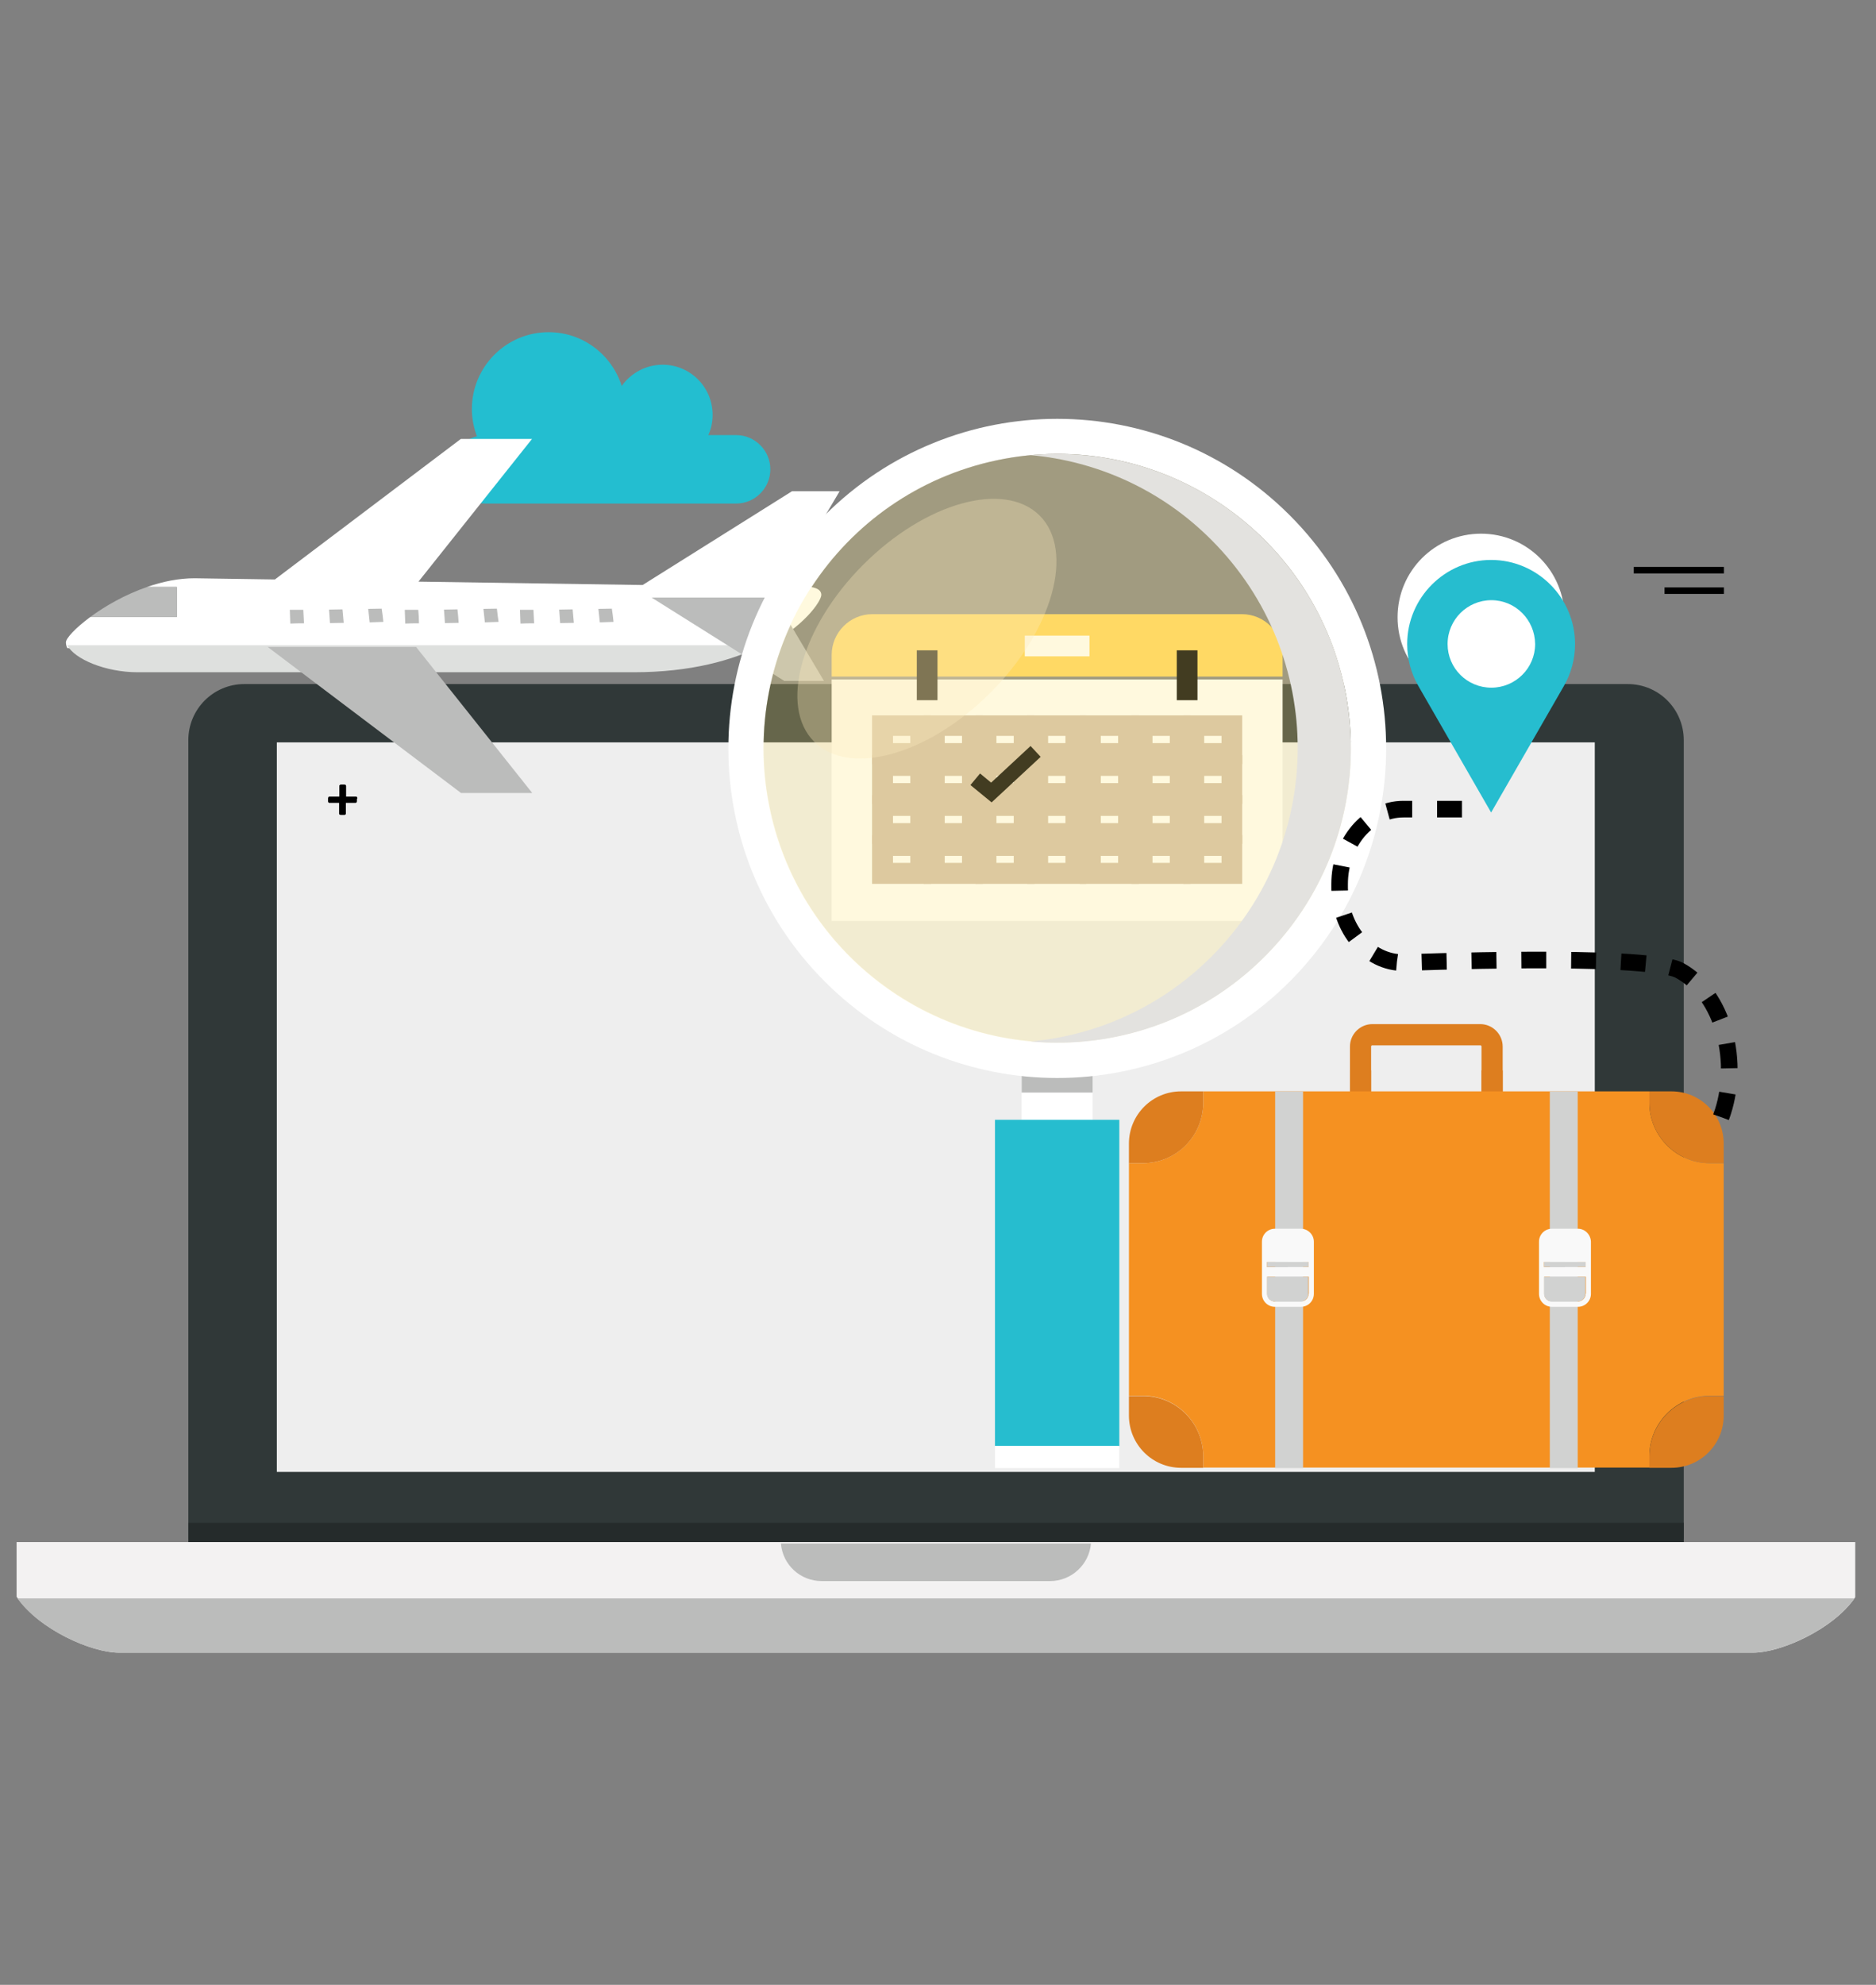 <svg width="452" height="478" viewBox="0 0 452 478" fill="none" xmlns="http://www.w3.org/2000/svg">
<rect x="0" y="0" width="452" height="478" fill="#808080" stroke="none"/>
<g clip-path="url(#clip0_1344_13761)">
<path d="M169.727 335.259C169.727 335.433 169.727 335.549 169.727 335.665C169.727 335.781 169.669 335.839 169.669 335.955C169.611 336.013 169.611 336.071 169.553 336.071C169.495 336.071 169.437 336.129 169.379 336.129H166.655V339.09C166.655 339.148 166.655 339.206 166.598 339.264C166.54 339.322 166.54 339.322 166.424 339.38C166.366 339.438 166.25 339.438 166.134 339.438C166.018 339.438 165.844 339.438 165.67 339.438C165.497 339.438 165.323 339.438 165.207 339.438C165.091 339.438 164.975 339.38 164.917 339.38C164.859 339.322 164.801 339.322 164.743 339.264C164.685 339.206 164.685 339.148 164.685 339.09V336.129H161.962C161.904 336.129 161.846 336.129 161.846 336.071C161.788 336.013 161.788 336.013 161.73 335.955C161.672 335.897 161.672 335.781 161.672 335.665C161.672 335.549 161.614 335.433 161.614 335.259C161.614 335.085 161.614 334.969 161.614 334.853C161.614 334.737 161.672 334.62 161.672 334.562C161.73 334.504 161.73 334.446 161.788 334.388C161.846 334.388 161.904 334.33 161.904 334.33H164.627V331.37C164.627 331.312 164.627 331.254 164.685 331.196C164.743 331.138 164.743 331.08 164.859 331.08C164.917 331.022 165.033 331.022 165.149 331.022C165.265 331.022 165.439 331.022 165.612 331.022C165.786 331.022 165.96 331.022 166.076 331.022C166.192 331.022 166.308 331.08 166.366 331.08C166.424 331.138 166.482 331.138 166.54 331.196C166.54 331.254 166.598 331.312 166.598 331.37V334.33H169.379C169.437 334.33 169.495 334.33 169.495 334.388C169.553 334.446 169.553 334.446 169.611 334.562C169.669 334.62 169.669 334.737 169.669 334.853C169.727 334.969 169.727 335.085 169.727 335.259Z" fill="black"/>
<path d="M227.325 355.631C227.325 355.747 227.325 355.863 227.325 355.921C227.325 355.979 227.267 356.095 227.267 356.095C227.267 356.153 227.209 356.153 227.151 356.211C227.094 356.211 227.094 356.269 227.036 356.269H225.007V358.475C225.007 358.533 225.007 358.533 224.949 358.591C224.949 358.649 224.892 358.649 224.834 358.649C224.776 358.649 224.718 358.707 224.602 358.707C224.486 358.707 224.428 358.707 224.254 358.707C224.138 358.707 224.022 358.707 223.906 358.707C223.791 358.707 223.733 358.649 223.675 358.649C223.617 358.649 223.559 358.591 223.559 358.591C223.559 358.533 223.501 358.533 223.501 358.475V356.269H221.473C221.415 356.269 221.415 356.269 221.357 356.211C221.299 356.211 221.299 356.153 221.241 356.095C221.241 356.037 221.183 355.979 221.183 355.921C221.183 355.863 221.183 355.747 221.183 355.631C221.183 355.515 221.183 355.399 221.183 355.341C221.183 355.283 221.241 355.167 221.241 355.167C221.241 355.109 221.299 355.109 221.299 355.051C221.357 355.051 221.357 354.993 221.415 354.993H223.443V352.787C223.443 352.729 223.443 352.729 223.501 352.671C223.501 352.613 223.559 352.613 223.617 352.555C223.675 352.555 223.733 352.497 223.849 352.497C223.906 352.497 224.022 352.497 224.196 352.497C224.312 352.497 224.428 352.497 224.544 352.497C224.66 352.497 224.718 352.555 224.776 352.555C224.834 352.555 224.892 352.613 224.892 352.671C224.892 352.729 224.949 352.729 224.949 352.787V354.993H226.978C227.036 354.993 227.036 354.993 227.094 355.051C227.151 355.051 227.151 355.109 227.151 355.167C227.151 355.225 227.209 355.283 227.209 355.341C227.325 355.399 227.325 355.515 227.325 355.631Z" fill="black"/>
<path d="M246.563 321.387H245.057V323.013H246.563V321.387Z" fill="black"/>
<path d="M242.971 321.387H241.464V323.013H242.971V321.387Z" fill="black"/>
<path d="M239.378 321.387H237.872V323.013H239.378V321.387Z" fill="black"/>
<path d="M235.843 321.387H234.337V323.013H235.843V321.387Z" fill="black"/>
<path d="M232.251 321.387H230.744V323.013H232.251V321.387Z" fill="black"/>
<path d="M228.658 321.387H227.151V323.013H228.658V321.387Z" fill="black"/>
<path d="M225.065 321.387H223.559V323.013H225.065V321.387Z" fill="black"/>
<path d="M221.531 321.387H220.024V323.013H221.531V321.387Z" fill="black"/>
<path d="M217.938 321.387H216.431V323.013H217.938V321.387Z" fill="black"/>
<path d="M214.345 321.387H212.839V323.013H214.345V321.387Z" fill="black"/>
<path d="M210.753 321.387H209.246V323.013H210.753V321.387Z" fill="black"/>
<path d="M207.16 321.387H205.653V323.013H207.16V321.387Z" fill="black"/>
<path d="M203.625 321.387H202.119V323.013H203.625V321.387Z" fill="black"/>
<path d="M114.909 105.073C114.156 103.042 113.692 100.836 113.692 98.515C113.692 88.3 121.979 80 132.177 80C140.464 80 147.417 85.456 149.793 92.943C151.995 89.867 155.588 87.835 159.644 87.835C166.308 87.835 171.697 93.233 171.697 99.908C171.697 101.649 171.349 103.332 170.654 104.783H177.376C181.895 104.783 185.604 108.498 185.604 113.025C185.604 117.552 181.895 121.266 177.376 121.266H116.88C112.36 121.266 108.651 117.552 108.651 113.025C108.651 109.194 111.317 105.944 114.909 105.073Z" fill="#23BED0"/>
<path d="M103.958 299.1H102.045V301.306H103.958V299.1Z" fill="black"/>
<path d="M99.438 299.1H97.525V301.306H99.438V299.1Z" fill="black"/>
<path d="M94.918 299.1H93.006V301.306H94.918V299.1Z" fill="black"/>
<path d="M90.456 299.1H88.544V301.306H90.456V299.1Z" fill="black"/>
<path d="M85.936 299.1H84.024V301.306H85.936V299.1Z" fill="black"/>
<path d="M81.474 299.1H79.562V301.306H81.474V299.1Z" fill="black"/>
<path d="M76.954 299.1H75.042V301.306H76.954V299.1Z" fill="black"/>
<path d="M72.435 299.1H70.522V301.306H72.435V299.1Z" fill="black"/>
<path d="M67.973 299.1H66.061V301.306H67.973V299.1Z" fill="black"/>
<path d="M63.453 299.1H61.541V301.306H63.453V299.1Z" fill="black"/>
<path d="M58.991 299.1H57.079V301.306H58.991V299.1Z" fill="black"/>
<path d="M54.471 299.1H52.559V301.306H54.471V299.1Z" fill="black"/>
<path d="M50.009 299.1H48.097V301.306H50.009V299.1Z" fill="black"/>
<path d="M187.516 182.846C187.632 182.73 187.806 182.556 187.922 182.44C187.806 182.498 187.69 182.614 187.516 182.846Z" fill="white"/>
<path d="M415.361 136.531H393.631V138.098H415.361V136.531Z" fill="black"/>
<path d="M415.361 141.464H401.049V143.031H415.361V141.464Z" fill="black"/>
<path d="M386.446 171.877C386.446 171.993 386.446 172.167 386.446 172.225C386.446 172.341 386.388 172.399 386.388 172.457C386.33 172.515 386.33 172.573 386.272 172.573C386.214 172.573 386.214 172.631 386.156 172.631H383.78V175.243C383.78 175.301 383.78 175.359 383.723 175.359C383.723 175.417 383.665 175.417 383.607 175.475C383.549 175.533 383.491 175.533 383.375 175.533C383.259 175.533 383.143 175.533 382.969 175.533C382.795 175.533 382.679 175.533 382.564 175.533C382.448 175.533 382.39 175.475 382.332 175.475C382.274 175.475 382.216 175.417 382.216 175.359C382.216 175.301 382.158 175.301 382.158 175.243V172.631H379.782C379.724 172.631 379.666 172.631 379.666 172.573C379.608 172.573 379.608 172.515 379.55 172.457C379.492 172.399 379.492 172.341 379.492 172.225C379.492 172.109 379.492 171.993 379.492 171.877C379.492 171.761 379.492 171.645 379.492 171.529C379.492 171.413 379.55 171.355 379.55 171.297C379.55 171.239 379.608 171.18 379.666 171.18C379.724 171.18 379.724 171.122 379.782 171.122H382.216V168.511C382.216 168.453 382.216 168.395 382.274 168.395C382.274 168.337 382.332 168.337 382.39 168.279C382.448 168.22 382.506 168.22 382.622 168.22C382.737 168.22 382.853 168.22 383.027 168.22C383.201 168.22 383.317 168.22 383.433 168.22C383.549 168.22 383.607 168.279 383.665 168.279C383.723 168.279 383.78 168.337 383.78 168.395C383.78 168.453 383.838 168.511 383.838 168.511V171.122H386.272C386.33 171.122 386.33 171.122 386.388 171.18C386.446 171.18 386.446 171.239 386.504 171.297C386.504 171.355 386.562 171.413 386.562 171.529C386.446 171.587 386.446 171.703 386.446 171.877Z" fill="black"/>
<path d="M405.626 370.489C405.626 377.976 399.6 384.012 392.125 384.012H58.875C51.4 384.012 45.374 377.976 45.374 370.489V178.261C45.374 170.774 51.4 164.738 58.875 164.738H392.183C399.658 164.738 405.684 170.774 405.684 178.261V370.489H405.626Z" fill="#303838"/>
<path d="M45.374 366.717V372.23C45.374 378.731 51.4 384.012 58.875 384.012H392.183C399.658 384.012 405.684 378.731 405.684 372.23V366.717H45.374Z" fill="#252B2B"/>
<path fill-rule="evenodd" clip-rule="evenodd" d="M447 371.36H4V384.535C9.273 392.37 22.021 398 28.627 398H422.489C428.979 398 441.727 392.428 447 384.651V371.36Z" fill="#F3F2F2"/>
<path fill-rule="evenodd" clip-rule="evenodd" d="M4.232 384.941C9.679 392.602 22.137 398 28.569 398H422.431C428.863 398 441.321 392.602 446.768 384.941H4.232Z" fill="#BBBCBB"/>
<path d="M188.154 371.708C188.559 376.816 192.789 380.762 198.004 380.762H252.996C258.153 380.762 262.441 376.757 262.846 371.708H188.154Z" fill="#BBBCBB"/>
<path d="M83.792 178.784H66.698V354.47H384.244V330.5V178.784H83.792Z" fill="#EEEEEE"/>
<path d="M330.354 264.102V252.03C330.354 251.856 330.47 251.74 330.644 251.74H356.662C356.835 251.74 356.951 251.856 356.951 252.03V264.102H362.051V252.03C362.051 249.07 359.617 246.632 356.662 246.632H330.644C327.688 246.632 325.255 249.07 325.255 252.03V264.102H330.354Z" fill="#DD7E1F"/>
<path d="M362.051 257.776H356.951V264.102H362.051V257.776Z" fill="#DD7E1F"/>
<path d="M330.354 257.776H325.255V264.102H330.354V257.776Z" fill="#DD7E1F"/>
<path d="M411.942 280.121C403.888 280.121 397.398 273.563 397.398 265.553V262.825H289.907V265.553C289.907 273.621 283.359 280.121 275.363 280.121H272.002V336.13H275.363C283.417 336.13 289.907 342.688 289.907 350.698V353.426H397.398V350.698C397.398 342.63 403.946 336.13 411.942 336.13H415.303V280.121H411.942Z" fill="#F59121"/>
<path d="M289.907 265.553V262.825H284.576C277.623 262.825 272.002 268.455 272.002 275.42V280.121H275.363C283.417 280.121 289.907 273.621 289.907 265.553Z" fill="#DD7E1F"/>
<path d="M275.363 336.188H272.002V340.889C272.002 347.854 277.623 353.484 284.576 353.484H289.907V350.756C289.907 342.688 283.417 336.188 275.363 336.188Z" fill="#DD7E1F"/>
<path d="M411.942 280.121H415.303V275.42C415.303 268.455 409.683 262.825 402.729 262.825H397.398V265.553C397.398 273.621 403.946 280.121 411.942 280.121Z" fill="#DD7E1F"/>
<path d="M397.398 350.756V353.484H402.729C409.683 353.484 415.303 347.854 415.303 340.889V336.188H411.942C403.946 336.188 397.398 342.688 397.398 350.756Z" fill="#DD7E1F"/>
<path d="M380.13 262.825H373.408V353.542H380.13V262.825Z" fill="#D1D2D1"/>
<path d="M313.955 262.825H307.233V353.542H313.955V262.825Z" fill="#D1D2D1"/>
<path d="M315.288 303.918H309.957V305.137H315.288V303.918Z" fill="#D1D2D1"/>
<path d="M313.434 295.908H310.304H309.957H307.175C305.437 295.908 304.046 297.301 304.046 299.042V311.579C304.046 313.32 305.437 314.713 307.175 314.713H309.957H310.304H313.434C315.172 314.713 316.563 313.32 316.563 311.579V299.042C316.563 297.301 315.114 295.908 313.434 295.908ZM315.288 311.579C315.288 312.624 314.419 313.436 313.434 313.436H310.304H309.957H307.175C306.132 313.436 305.321 312.566 305.321 311.579V307.458H310.015H310.362H315.346V311.579H315.288ZM315.288 305.137H310.304H309.957H305.263V303.918H309.957H310.304H315.288V305.137Z" fill="#F9F9F9"/>
<path d="M310.304 307.458H309.957H305.263V311.579C305.263 312.624 306.132 313.436 307.117 313.436H309.899H310.247H313.376C314.419 313.436 315.23 312.566 315.23 311.579V307.458H310.304Z" fill="#D1D2D1"/>
<path d="M310.247 303.918H305.263V305.137H310.247V303.918Z" fill="#D1D2D1"/>
<path d="M382.042 303.918H376.711V305.137H382.042V303.918Z" fill="#D1D2D1"/>
<path d="M380.188 295.908H377.059H376.711H373.93C372.191 295.908 370.801 297.301 370.801 299.042V311.579C370.801 313.32 372.191 314.713 373.93 314.713H376.711H377.059H380.188C381.926 314.713 383.317 313.32 383.317 311.579V299.042C383.259 297.301 381.868 295.908 380.188 295.908ZM382.042 311.579C382.042 312.624 381.173 313.436 380.188 313.436H377.059H376.711H373.93C372.887 313.436 372.075 312.566 372.075 311.579V307.458H376.769H377.117H382.1V311.579H382.042ZM382.042 305.137H377.059H376.711H372.017V303.918H376.711H377.059H382.042V305.137Z" fill="#F9F9F9"/>
<path d="M377.059 307.458H376.711H372.017V311.579C372.017 312.624 372.887 313.436 373.872 313.436H376.653H377.001H380.13C381.173 313.436 381.984 312.566 381.984 311.579V307.458H377.059Z" fill="#D1D2D1"/>
<path d="M377.001 303.918H372.017V305.137H377.001V303.918Z" fill="#D1D2D1"/>
<path d="M190.356 141.406H188.617L202.293 118.306H190.819L154.834 140.884L100.828 140.071L128.179 105.712H111.027L66.234 139.549L46.88 139.259C42.998 139.259 39.115 140.071 35.465 141.348H42.592V148.603H21.732C18.139 151.273 15.879 153.711 15.879 154.697C15.879 155.162 15.995 155.626 16.227 156.09H183.75C193.774 151.041 197.889 144.714 197.889 143.263C197.889 140.303 190.356 141.406 190.356 141.406Z" fill="white"/>
<path d="M42.592 141.348V148.603H21.732C25.266 145.991 30.076 143.205 35.465 141.348H42.592Z" fill="#BBBCBB"/>
<path d="M183.75 155.394C176.622 158.992 166.482 161.894 152.69 161.894H33.147C25.382 161.894 17.907 158.702 16.227 155.394H183.75Z" fill="#DEE0DE"/>
<path d="M100.249 155.8L128.237 190.972H111.085L64.496 155.8H100.249Z" fill="#BBBCBB"/>
<path d="M186.589 143.902L198.526 163.984H188.965L156.978 143.902H186.589Z" fill="#BBBCBB"/>
<path d="M128.701 150.112C127.6 150.112 126.499 150.112 125.398 150.17C125.34 149.068 125.34 147.965 125.282 146.862C126.383 146.862 127.426 146.862 128.527 146.862C128.585 147.907 128.643 149.01 128.701 150.112Z" fill="#BBBCBB"/>
<path d="M138.262 149.996C137.161 149.996 136.06 150.054 134.959 150.054C134.901 148.951 134.785 147.849 134.727 146.804C135.828 146.804 136.871 146.746 137.972 146.746C138.088 147.791 138.146 148.893 138.262 149.996Z" fill="#BBBCBB"/>
<path d="M147.823 149.764C146.722 149.822 145.621 149.822 144.52 149.88C144.404 148.777 144.288 147.733 144.172 146.63C145.273 146.63 146.374 146.572 147.417 146.572C147.591 147.616 147.707 148.661 147.823 149.764Z" fill="#BBBCBB"/>
<path d="M73.246 150.112C72.145 150.112 71.044 150.112 69.943 150.17C69.885 149.068 69.885 147.965 69.827 146.862C70.928 146.862 71.971 146.862 73.072 146.862C73.13 147.907 73.188 149.01 73.246 150.112Z" fill="#BBBCBB"/>
<path d="M82.807 149.996C81.706 149.996 80.605 150.054 79.504 150.054C79.446 148.951 79.33 147.849 79.272 146.804C80.373 146.804 81.416 146.746 82.517 146.746C82.633 147.791 82.691 148.893 82.807 149.996Z" fill="#BBBCBB"/>
<path d="M92.368 149.764C91.267 149.822 90.166 149.822 89.065 149.88C88.949 148.777 88.834 147.733 88.718 146.63C89.819 146.63 90.92 146.572 91.963 146.572C92.136 147.616 92.252 148.661 92.368 149.764Z" fill="#BBBCBB"/>
<path d="M100.944 150.112C99.843 150.112 98.742 150.112 97.641 150.17C97.584 149.068 97.584 147.965 97.525 146.862C98.626 146.862 99.669 146.862 100.771 146.862C100.886 147.907 100.944 149.01 100.944 150.112Z" fill="#BBBCBB"/>
<path d="M110.506 149.996C109.405 149.996 108.304 150.054 107.203 150.054C107.145 148.951 107.029 147.849 106.971 146.804C108.072 146.804 109.115 146.746 110.216 146.746C110.332 147.791 110.448 148.893 110.506 149.996Z" fill="#BBBCBB"/>
<path d="M120.125 149.764C119.024 149.822 117.923 149.822 116.822 149.88C116.706 148.777 116.59 147.733 116.474 146.63C117.575 146.63 118.676 146.572 119.719 146.572C119.835 147.616 119.951 148.661 120.125 149.764Z" fill="#BBBCBB"/>
<path d="M200.38 163.635V221.791H309.03V163.635" fill="white"/>
<path d="M309.03 162.939V157.715C309.03 152.318 304.626 147.906 299.237 147.906H210.173C204.784 147.906 200.38 152.318 200.38 157.715V162.939H309.03Z" fill="#FFD45B"/>
<path d="M262.499 153.072H246.911V158.063H262.499V153.072Z" fill="white"/>
<path d="M225.877 156.613H220.893V168.627H225.877V156.613Z" fill="black"/>
<path d="M288.517 156.613H283.533V168.627H288.517V156.613Z" fill="black"/>
<path d="M224.312 212.853H210.115V201.129H224.312V212.853ZM215.157 207.803H219.329V206.12H215.157V207.803Z" fill="#D1BEAA"/>
<path d="M236.771 212.853H222.574V201.129H236.771V212.853ZM227.615 207.803H231.787V206.12H227.615V207.803Z" fill="#D1BEAA"/>
<path d="M249.229 212.853H235.032V201.129H249.229V212.853ZM240.074 207.803H244.246V206.12H240.074V207.803Z" fill="#D1BEAA"/>
<path d="M261.687 212.853H247.491V201.129H261.687V212.853ZM252.532 207.803H256.704V206.12H252.532V207.803Z" fill="#D1BEAA"/>
<path d="M224.312 184.007H210.115V172.283H224.312V184.007ZM215.157 178.958H219.329V177.217H215.157V178.958Z" fill="#D1BEAA"/>
<path d="M236.771 184.007H222.574V172.283H236.771V184.007ZM227.615 178.958H231.787V177.217H227.615V178.958Z" fill="#D1BEAA"/>
<path d="M249.229 184.007H235.032V172.283H249.229V184.007ZM240.074 178.958H244.246V177.217H240.074V178.958Z" fill="#D1BEAA"/>
<path d="M261.687 184.007H247.491V172.283H261.687V184.007ZM252.532 178.958H256.704V177.217H252.532V178.958Z" fill="#D1BEAA"/>
<path d="M224.312 193.584H210.115V181.86H224.312V193.584ZM215.157 188.592H219.329V186.851H215.157V188.592Z" fill="#D1BEAA"/>
<path d="M236.771 193.584H222.574V181.86H236.771V193.584ZM227.615 188.592H231.787V186.851H227.615V188.592Z" fill="#D1BEAA"/>
<path d="M249.229 193.584H235.032V181.86H249.229V193.584ZM240.074 188.592H244.246V186.851H240.074V188.592Z" fill="#D1BEAA"/>
<path d="M261.687 193.584H247.491V181.86H261.687V193.584ZM252.532 188.592H256.704V186.851H252.532V188.592Z" fill="#D1BEAA"/>
<path d="M224.312 203.218H210.115V191.494H224.312V203.218ZM215.157 198.227H219.329V196.486H215.157V198.227Z" fill="#D1BEAA"/>
<path d="M236.771 203.218H222.574V191.494H236.771V203.218ZM227.615 198.227H231.787V196.486H227.615V198.227Z" fill="#D1BEAA"/>
<path d="M249.229 203.218H235.032V191.494H249.229V203.218ZM240.074 198.227H244.246V196.486H240.074V198.227Z" fill="#D1BEAA"/>
<path d="M261.687 203.218H247.491V191.494H261.687V203.218ZM252.532 198.227H256.704V196.486H252.532V198.227Z" fill="#D1BEAA"/>
<path d="M274.378 212.853H260.181V201.129H274.378V212.853ZM265.222 207.803H269.394V206.12H265.222V207.803Z" fill="#D1BEAA"/>
<path d="M286.836 212.853H272.639V201.129H286.836V212.853ZM277.681 207.803H281.853V206.12H277.681V207.803Z" fill="#D1BEAA"/>
<path d="M299.295 212.853H285.098V201.129H299.295V212.853ZM290.139 207.803H294.311V206.12H290.139V207.803Z" fill="#D1BEAA"/>
<path d="M274.378 184.007H260.181V172.283H274.378V184.007ZM265.222 178.958H269.394V177.217H265.222V178.958Z" fill="#D1BEAA"/>
<path d="M286.836 184.007H272.639V172.283H286.836V184.007ZM277.681 178.958H281.853V177.217H277.681V178.958Z" fill="#D1BEAA"/>
<path d="M299.295 184.007H285.098V172.283H299.295V184.007ZM290.139 178.958H294.311V177.217H290.139V178.958Z" fill="#D1BEAA"/>
<path d="M274.378 193.584H260.181V181.86H274.378V193.584ZM265.222 188.592H269.394V186.851H265.222V188.592Z" fill="#D1BEAA"/>
<path d="M286.836 193.584H272.639V181.86H286.836V193.584ZM277.681 188.592H281.853V186.851H277.681V188.592Z" fill="#D1BEAA"/>
<path d="M299.295 193.584H285.098V181.86H299.295V193.584ZM290.139 188.592H294.311V186.851H290.139V188.592Z" fill="#D1BEAA"/>
<path d="M274.378 203.218H260.181V191.494H274.378V203.218ZM265.222 198.227H269.394V196.486H265.222V198.227Z" fill="#D1BEAA"/>
<path d="M286.836 203.218H272.639V191.494H286.836V203.218ZM277.681 198.227H281.853V196.486H277.681V198.227Z" fill="#D1BEAA"/>
<path d="M299.295 203.218H285.098V191.494H299.295V203.218ZM290.139 198.227H294.311V196.486H290.139V198.227Z" fill="#D1BEAA"/>
<path d="M238.915 193.236L233.815 189.057L236.133 186.271L238.799 188.476L248.302 179.654L250.736 182.266L238.915 193.236Z" fill="black"/>
<path d="M263.252 252.436H246.158V284.88H263.252V252.436Z" fill="white"/>
<path d="M263.252 252.436H246.158V263.115H263.252V252.436Z" fill="#BBBCBB"/>
<path d="M269.684 269.674H239.726V348.318H269.684V269.674Z" fill="#26BDCF"/>
<path d="M269.684 353.542V348.202H239.726V353.542H269.684Z" fill="white"/>
<path d="M310.768 124.11C279.825 93.117 229.643 93.117 198.7 124.11C167.756 155.103 167.756 205.366 198.7 236.359C229.643 267.352 279.825 267.352 310.768 236.359C341.712 205.308 341.712 155.103 310.768 124.11ZM269.163 249.534C230.918 257.544 193.485 232.935 185.488 194.629C177.491 156.322 202.061 118.829 240.305 110.819C278.55 102.81 315.983 127.418 323.98 165.725C331.919 204.031 307.407 241.583 269.163 249.534Z" fill="white"/>
<path opacity="0.26" d="M304.742 130.088C277.101 102.403 232.309 102.403 204.668 130.088C177.028 157.773 177.028 202.638 204.668 230.323C232.309 258.008 277.101 258.008 304.742 230.323C332.382 202.638 332.382 157.773 304.742 130.088Z" fill="#FFE87F"/>
<path d="M304.742 130.088C289.27 114.592 268.467 107.801 248.302 109.6C264.237 111.051 279.767 117.842 291.935 130.088C319.576 157.773 319.576 202.638 291.935 230.323C279.767 242.511 264.237 249.36 248.302 250.811C268.467 252.668 289.328 245.82 304.742 230.323C332.382 202.638 332.382 157.773 304.742 130.088Z" fill="#E3E2DF"/>
<path opacity="0.33" d="M250.504 124.168C258.964 132.642 253.691 151.737 238.683 166.769C223.675 181.802 204.61 187.141 196.15 178.61C187.69 170.136 192.963 151.041 207.971 136.008C222.979 120.976 241.986 115.694 250.504 124.168Z" fill="#FBE9BE"/>
<path d="M85.994 192.597C85.994 192.713 85.994 192.887 85.994 192.945C85.994 193.062 85.936 193.12 85.936 193.178C85.878 193.236 85.878 193.294 85.82 193.294C85.762 193.294 85.762 193.352 85.704 193.352H83.329V195.963C83.329 196.022 83.329 196.08 83.271 196.08C83.271 196.138 83.213 196.138 83.155 196.196C83.097 196.254 83.039 196.254 82.923 196.254C82.807 196.254 82.691 196.254 82.517 196.254C82.344 196.254 82.228 196.254 82.112 196.254C81.996 196.254 81.938 196.196 81.88 196.196C81.822 196.196 81.764 196.138 81.764 196.08C81.764 196.022 81.706 196.022 81.706 195.963V193.352H79.33C79.272 193.352 79.214 193.352 79.214 193.294C79.156 193.294 79.156 193.236 79.099 193.178C79.04 193.12 79.04 193.062 79.04 192.945C79.04 192.829 79.04 192.713 79.04 192.597C79.04 192.481 79.04 192.365 79.04 192.249C79.04 192.133 79.099 192.075 79.099 192.017C79.099 191.959 79.156 191.901 79.214 191.901C79.272 191.901 79.272 191.843 79.33 191.843H81.764V189.231C81.764 189.173 81.764 189.115 81.822 189.115C81.88 189.057 81.88 189.057 81.938 188.999C81.996 188.941 82.054 188.941 82.17 188.941C82.285 188.941 82.401 188.941 82.575 188.941C82.749 188.941 82.865 188.941 82.981 188.941C83.097 188.941 83.155 188.999 83.213 188.999C83.271 188.999 83.329 189.057 83.329 189.115C83.329 189.173 83.386 189.231 83.386 189.231V191.843H85.82C85.878 191.843 85.878 191.843 85.936 191.901C85.994 191.901 85.994 191.959 86.052 192.017C86.052 192.075 86.11 192.133 86.11 192.249C85.994 192.307 85.994 192.423 85.994 192.597Z" fill="black"/>
<path d="M376.943 148.661C376.943 159.805 367.961 168.801 356.835 168.801C345.71 168.801 336.728 159.805 336.728 148.661C336.728 137.517 345.71 128.521 356.835 128.521C367.961 128.521 376.943 137.517 376.943 148.661Z" fill="white"/>
<path d="M414.666 269.035C419.475 256.151 415.361 239.261 404.409 233.573C395.544 229.568 338.119 231.832 338.119 231.832C329.659 231.832 322.763 223.764 322.763 213.782V212.911C322.763 202.928 329.659 194.861 338.119 194.861H354.633" stroke="black" stroke-width="4" stroke-miterlimit="10" stroke-dasharray="6 6"/>
<path d="M341.769 165.26C339.973 162.184 339.046 158.702 339.046 155.103C339.046 143.96 348.143 134.847 359.269 134.847C370.395 134.847 379.492 143.96 379.492 155.103C379.492 158.644 378.565 162.184 376.769 165.26L359.269 195.673L341.769 165.26ZM359.327 144.54C353.532 144.54 348.781 149.241 348.781 155.103C348.781 160.907 353.475 165.608 359.327 165.608C365.122 165.608 369.873 160.907 369.873 155.103C369.815 149.241 365.122 144.54 359.327 144.54Z" fill="#26BDCF"/>
</g>
<defs>
<clipPath id="clip0_1344_13761">
<rect width="443" height="318" fill="white" transform="translate(4 80)"/>
</clipPath>
</defs>
</svg>

